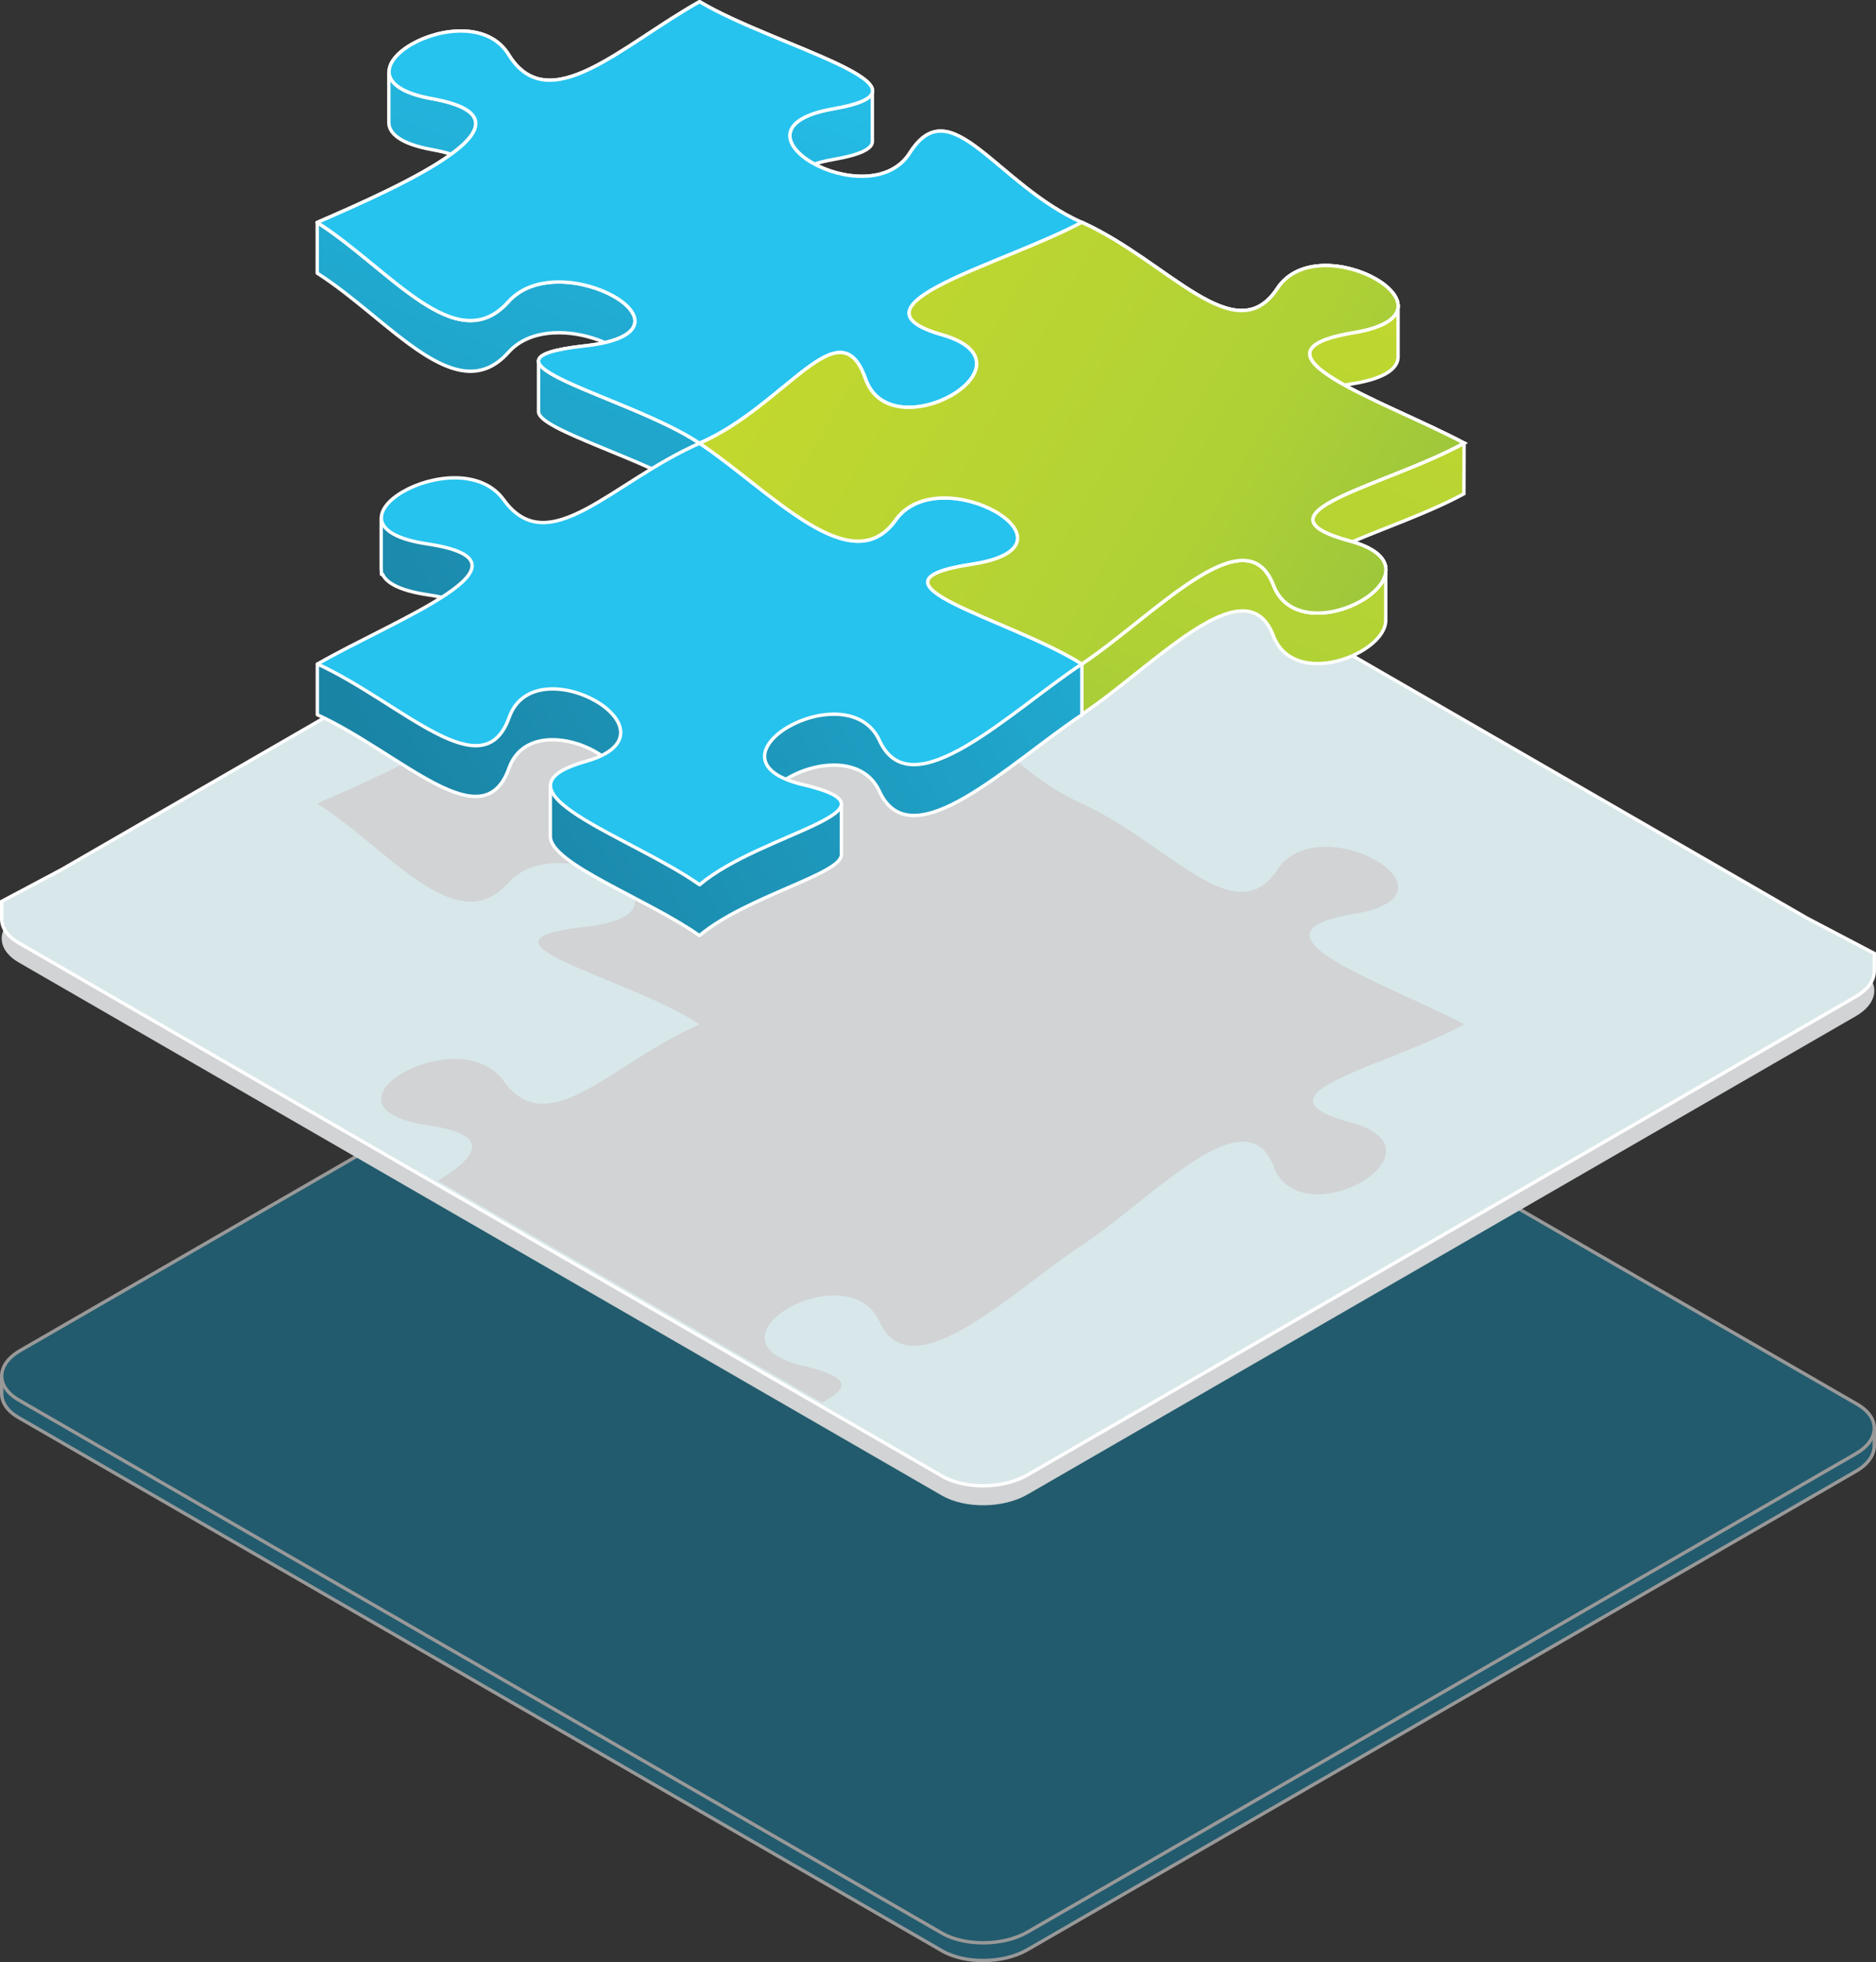 <svg xmlns="http://www.w3.org/2000/svg" xmlns:xlink="http://www.w3.org/1999/xlink" viewBox="0 0 555.1 580.46"><rect x="0" y="0" width="555.1" height="580.46" fill="#333333" stroke="none"/><defs><style>.cls-1{opacity:0.5;}.cls-2{fill:#1283a7;}.cls-10,.cls-11,.cls-12,.cls-13,.cls-14,.cls-2,.cls-4,.cls-5,.cls-6,.cls-7,.cls-8,.cls-9{stroke:#fff;}.cls-10,.cls-14,.cls-2,.cls-5,.cls-8,.cls-9{stroke-miterlimit:10;}.cls-3{fill:#d1d3d4;}.cls-4{fill:none;}.cls-11,.cls-12,.cls-13,.cls-4,.cls-6,.cls-7{stroke-linecap:round;stroke-linejoin:round;}.cls-5{fill:#d8e7ea;}.cls-6{fill:url(#linear-gradient);}.cls-7{fill:url(#linear-gradient-2);}.cls-8{fill:url(#linear-gradient-3);}.cls-9{fill:url(#linear-gradient-4);}.cls-10{fill:url(#linear-gradient-6);}.cls-11{fill:url(#linear-gradient-7);}.cls-12{fill:url(#linear-gradient-8);}.cls-13{fill:url(#linear-gradient-9);}.cls-14{fill:url(#linear-gradient-10);}</style><linearGradient id="linear-gradient" x1="241.64" y1="-16.54" x2="121.83" y2="294.09" gradientUnits="userSpaceOnUse"><stop offset="0" stop-color="#25c3ee"/><stop offset="1" stop-color="#1a84a5"/></linearGradient><linearGradient id="linear-gradient-2" x1="-1371.77" y1="10316.49" x2="-1491.58" y2="10627.12" gradientTransform="matrix(1, -0.58, 0.87, 0.5, -2836.48, 915.2)" xlink:href="#linear-gradient"/><linearGradient id="linear-gradient-3" x1="362.04" y1="29.9" x2="242.23" y2="340.53" gradientUnits="userSpaceOnUse"><stop offset="0" stop-color="#c5d92d"/><stop offset="0.48" stop-color="#afd136"/><stop offset="1" stop-color="#7cb342"/></linearGradient><linearGradient id="linear-gradient-4" x1="-1325.26" y1="10334.47" x2="-1445.08" y2="10645.1" gradientTransform="matrix(1, -0.58, 0.87, 0.5, -2836.48, 915.2)" xlink:href="#linear-gradient-3"/><linearGradient id="linear-gradient-6" x1="320.1" y1="203.94" x2="320.1" y2="203.94" xlink:href="#linear-gradient-3"/><linearGradient id="linear-gradient-7" x1="407.24" y1="77.61" x2="120.28" y2="238.84" xlink:href="#linear-gradient"/><linearGradient id="linear-gradient-8" x1="-13087.24" y1="9593.01" x2="-13374.2" y2="9754.24" gradientTransform="matrix(1, -0.58, 0.87, 0.5, -2836.48, 915.2)" xlink:href="#linear-gradient"/><linearGradient id="linear-gradient-9" x1="-13115.59" y1="9542.53" x2="-13402.55" y2="9703.76" gradientTransform="matrix(1, -0.58, 0.87, 0.5, -2836.48, 915.2)" xlink:href="#linear-gradient"/><linearGradient id="linear-gradient-10" x1="228.37" y1="63.49" x2="506.37" y2="225.49" xlink:href="#linear-gradient-3"/></defs><g id="Layer_2" data-name="Layer 2"><g id="Layer_3" data-name="Layer 3"><g class="cls-1"><path class="cls-2" d="M554.6,422.5l-19.86-10.42L276.42,262.94c-6.85-4-18.19-3.83-25.32.28L18.26,397.65.5,407.09v5.21h0c0,2.58,1.66,5.13,5,7.05L278.68,577.07c6.86,4,18.19,3.84,25.32-.28L549.11,435.27c3.66-2.11,5.48-4.85,5.48-7.56h0Z"/><path class="cls-2" d="M276.42,257.72,549.6,415.44c6.86,4,6.64,10.51-.49,14.62L304,571.58c-7.13,4.11-18.46,4.23-25.32.28L5.51,414.14c-6.86-4-6.65-10.5.48-14.62L251.1,258C258.23,253.89,269.57,253.77,276.42,257.72Z"/></g><path class="cls-3" d="M276.42,128.28,549.6,286c6.86,4,6.64,10.5-.49,14.62L304,442.13c-7.13,4.12-18.46,4.24-25.32.28L5.51,284.7c-6.86-4-6.65-10.51.48-14.62L251.1,128.56C258.23,124.45,269.57,124.32,276.42,128.28Z"/><line class="cls-4" x1="320.1" y1="196.43" x2="320.1" y2="211.44"/><path class="cls-5" d="M554.6,282.05l-19.86-10.42L276.42,122.5c-6.85-4-18.19-3.84-25.32.27L18.26,257.21.5,266.65v5.21h0c0,2.58,1.66,5.12,5,7.05L278.68,436.63c6.86,4,18.19,3.83,25.32-.28L549.11,294.83c3.66-2.11,5.48-4.86,5.48-7.56h0Z"/><line class="cls-4" x1="206.98" y1="261.73" x2="206.98" y2="276.75"/><path class="cls-3" d="M433.22,303.05c-23.58-12.51-67.75-26.84-32.63-32.69s-10.13-32-22.62-13.06-32.41-8.13-57.87-19.56S281.31,198,269.2,217.17s-57.35-7-22.62-13.06S229.21,185.72,207,172.43c-23,12.87-44.63,34.91-56.51,15.64a13.71,13.71,0,0,0-5.65-5.15l-26.26,15.16a27.67,27.67,0,0,0,9.29,3c34.5,6.21-8.15,25.41-34,36.61,21.49,13.72,41.17,40.69,56.56,23.45s60.63,8.88,22.62,13.06S186,289,207,303.05c-25.78,11.23-44.68,35.13-58,16.72s-58.54,7.67-22.63,13.06c19.44,2.89,15,9.22,3.23,16.49l113.61,65.59c7.76-4.06,9.3-7.35-5.59-10.86-32.12-7.57,13.13-33.7,22.63-13.06s38.8-8.69,59.89-22.63,48.53-44.67,56.73-23.28,53.45-4.74,22.63-13.07S410,315.75,433.22,303.05Z"/><path class="cls-6" d="M320.1,80.83v-15l-17.91-1.36L297,65.1c-11.72-9.83-20-17.16-27.82-4.85-12.1,19.14-57.35-7-22.62-13.06,8.27-1.44,11.57-3.25,11.57-5.33h0v-15l-25-3-.78,3.42c-9.05-3.73-18.64-7.71-25.44-11.77-23,12.86-44.63,34.9-56.51,15.64-3.41-5.55-9.6-7.32-15.85-6.9l-19.5-3v15h0c0,3.24,3.5,6.32,12.7,8,23.72,4.26,11,14.67-7.7,24.4l-.23-1.12L93.87,65.81v15c21.49,13.71,41.17,40.68,56.56,23.44,12.07-13.53,42.54-.34,36.7,8L179,107.56l-19.65-.77v15h0c0,5.42,32,13.94,47.59,24.34,25.8-11.24,41.47-40.79,49.1-19.08,5.72,16.42,32.88,5.57,32.88-4.48h0v-15l-10.29-1.25-3.82,6.4C253.13,104.17,297.67,92.72,320.1,80.83Z"/><path class="cls-7" d="M207,131.12c25.8-11.24,41.47-40.79,49.1-19.07S308.91,107.67,278.7,99s17.82-20.67,41.4-33.18c-25.45-11.43-38.79-39.71-50.9-20.57s-57.35-7-22.62-13.06S229.21,13.79,207,.5c-23,12.87-44.63,34.91-56.51,15.64S93.36,23,127.86,29.2s-8.15,25.41-34,36.61C115.36,79.52,135,106.5,150.43,89.25s60.63,8.89,22.62,13.07S186,117.11,207,131.12Z"/><line class="cls-4" x1="206.98" y1="131.12" x2="206.98" y2="146.14"/><path class="cls-8" d="M433.22,131.12,405.62,133c-17-8.23-28.06-15.71-5-19.54,9.47-1.58,13.06-4.63,13.06-7.88h0v-15l-15.56-3-13.82,7.64a14.06,14.06,0,0,0-6.34,5.24c-12.5,18.9-32.41-8.13-57.87-19.56-7.56,4-17.63,8-26.84,11.78H269v15h0c0,2.27,2.81,4.41,9.67,6.37,30.21,8.69-15,34.81-22.62,13.06-5.46-15.51-15-4.85-29.43,6.59L224,131.12H207v15c21,14,44.86,41.24,58,22.72,9.85-13.85,37.64-2.72,36.05,6l-8-2.72H274.54v15h0c0,5.87,29.53,14.19,45.52,24.24,21.1-13.94,48.53-44.67,56.73-23.28,6.17,16.07,33.24,5.32,33.24-4.56h0v-15l-19.46-3.08c6.79-5.45,28.18-11.49,42.6-19.37Z"/><path class="cls-9" d="M320.1,196.43c21.1-14,48.53-44.67,56.73-23.29s53.45-4.73,22.63-13.06,10.52-16.26,33.76-29c-23.58-12.51-67.75-26.84-32.63-32.69s-10.13-32-22.62-13.06-32.41-8.13-57.87-19.56C296.52,78.32,248.45,90.33,278.7,99s-15,34.81-22.62,13.06-23.3,7.83-49.1,19.07c21,14,44.86,41.24,58,22.73s58.42,7.6,22.62,13.06S298.44,182.81,320.1,196.43Z"/><path class="cls-9" d="M320.1,196.43c21.1-14,48.53-44.67,56.73-23.29s53.45-4.73,22.63-13.06,10.52-16.26,33.76-29c-23.58-12.51-67.75-26.84-32.63-32.69s-10.13-32-22.62-13.06-32.41-8.13-57.87-19.56C296.52,78.32,248.45,90.33,278.7,99s-15,34.81-22.62,13.06-23.3,7.83-49.1,19.07c21,14,44.86,41.24,58,22.73s58.42,7.6,22.62,13.06S298.44,182.81,320.1,196.43Z"/><line class="cls-10" x1="320.1" y1="196.43" x2="320.1" y2="211.44"/><path class="cls-11" d="M296.13,197.67l-.34,2c-18.41-7.88-32.78-14-8.15-17.74,9.77-1.49,13.47-4.52,13.47-7.76h0v-15l-20.23-.22-1.12,3.4c-5.77-.07-11.35,1.71-14.77,6.52-13.18,18.52-37-8.72-58-22.72-25.78,11.23-44.68,35.13-58,16.71-3.32-4.6-8.62-6.42-14.16-6.5l1.38-3.32-23.42.14v15l.09,1.76.3-.08c1.15,2.57,5.09,4.84,13.18,6.06,22.59,3.36,12.92,11.36-3,20.08l-29.46.43v15c25.11,11.63,49,37.46,56.72,15.78,6.81-19,42.54-1.18,30.54,9.26L176.75,234l-13.91-1.58v15h0c0,8.14,28.73,18.5,44.12,29.36,13.74-11.58,42-18.16,42-23.91h0v-15l-22.67.66c.57-9.45,26.94-19.62,33.94-4.42,9.5,20.64,38.8-8.68,59.89-22.63v-15S299.85,196,296.13,197.67Z"/><path class="cls-12" d="M207,261.73c18.39-15.51,62.73-22,30.6-29.61s13.13-33.7,22.63-13.06,38.8-8.69,59.89-22.63c-21.66-13.62-68.26-24.07-32.46-29.52s-9.45-31.58-22.62-13.06-37-8.72-58-22.73c-25.78,11.23-44.68,35.13-58,16.72s-58.54,7.67-22.63,13.06-9.84,22.46-32.46,35.53c25.11,11.62,49,37.45,56.72,15.77s53,4.47,22.63,13.06S186.62,247.37,207,261.73Z"/><path class="cls-13" d="M207,131.12c25.8-11.24,41.47-40.79,49.1-19.07S308.91,107.67,278.7,99s17.82-20.67,41.4-33.18c-25.45-11.43-38.79-39.71-50.9-20.57s-57.35-7-22.62-13.06S229.21,13.79,207,.5c-23,12.87-44.63,34.91-56.51,15.64S93.36,23,127.86,29.2s-8.15,25.41-34,36.61C115.36,79.52,135,106.5,150.43,89.25s60.63,8.89,22.62,13.07S186,117.11,207,131.12Z"/><path class="cls-14" d="M320.1,196.43c21.1-14,48.53-44.67,56.73-23.29s53.45-4.73,22.63-13.06,10.52-16.26,33.76-29c-23.58-12.51-67.75-26.84-32.63-32.69s-10.13-32-22.62-13.06-32.41-8.13-57.87-19.56C296.52,78.32,248.45,90.33,278.7,99s-15,34.81-22.62,13.06-23.3,7.83-49.1,19.07c21,14,44.86,41.24,58,22.73s58.42,7.6,22.62,13.06S298.44,182.81,320.1,196.43Z"/></g></g></svg>